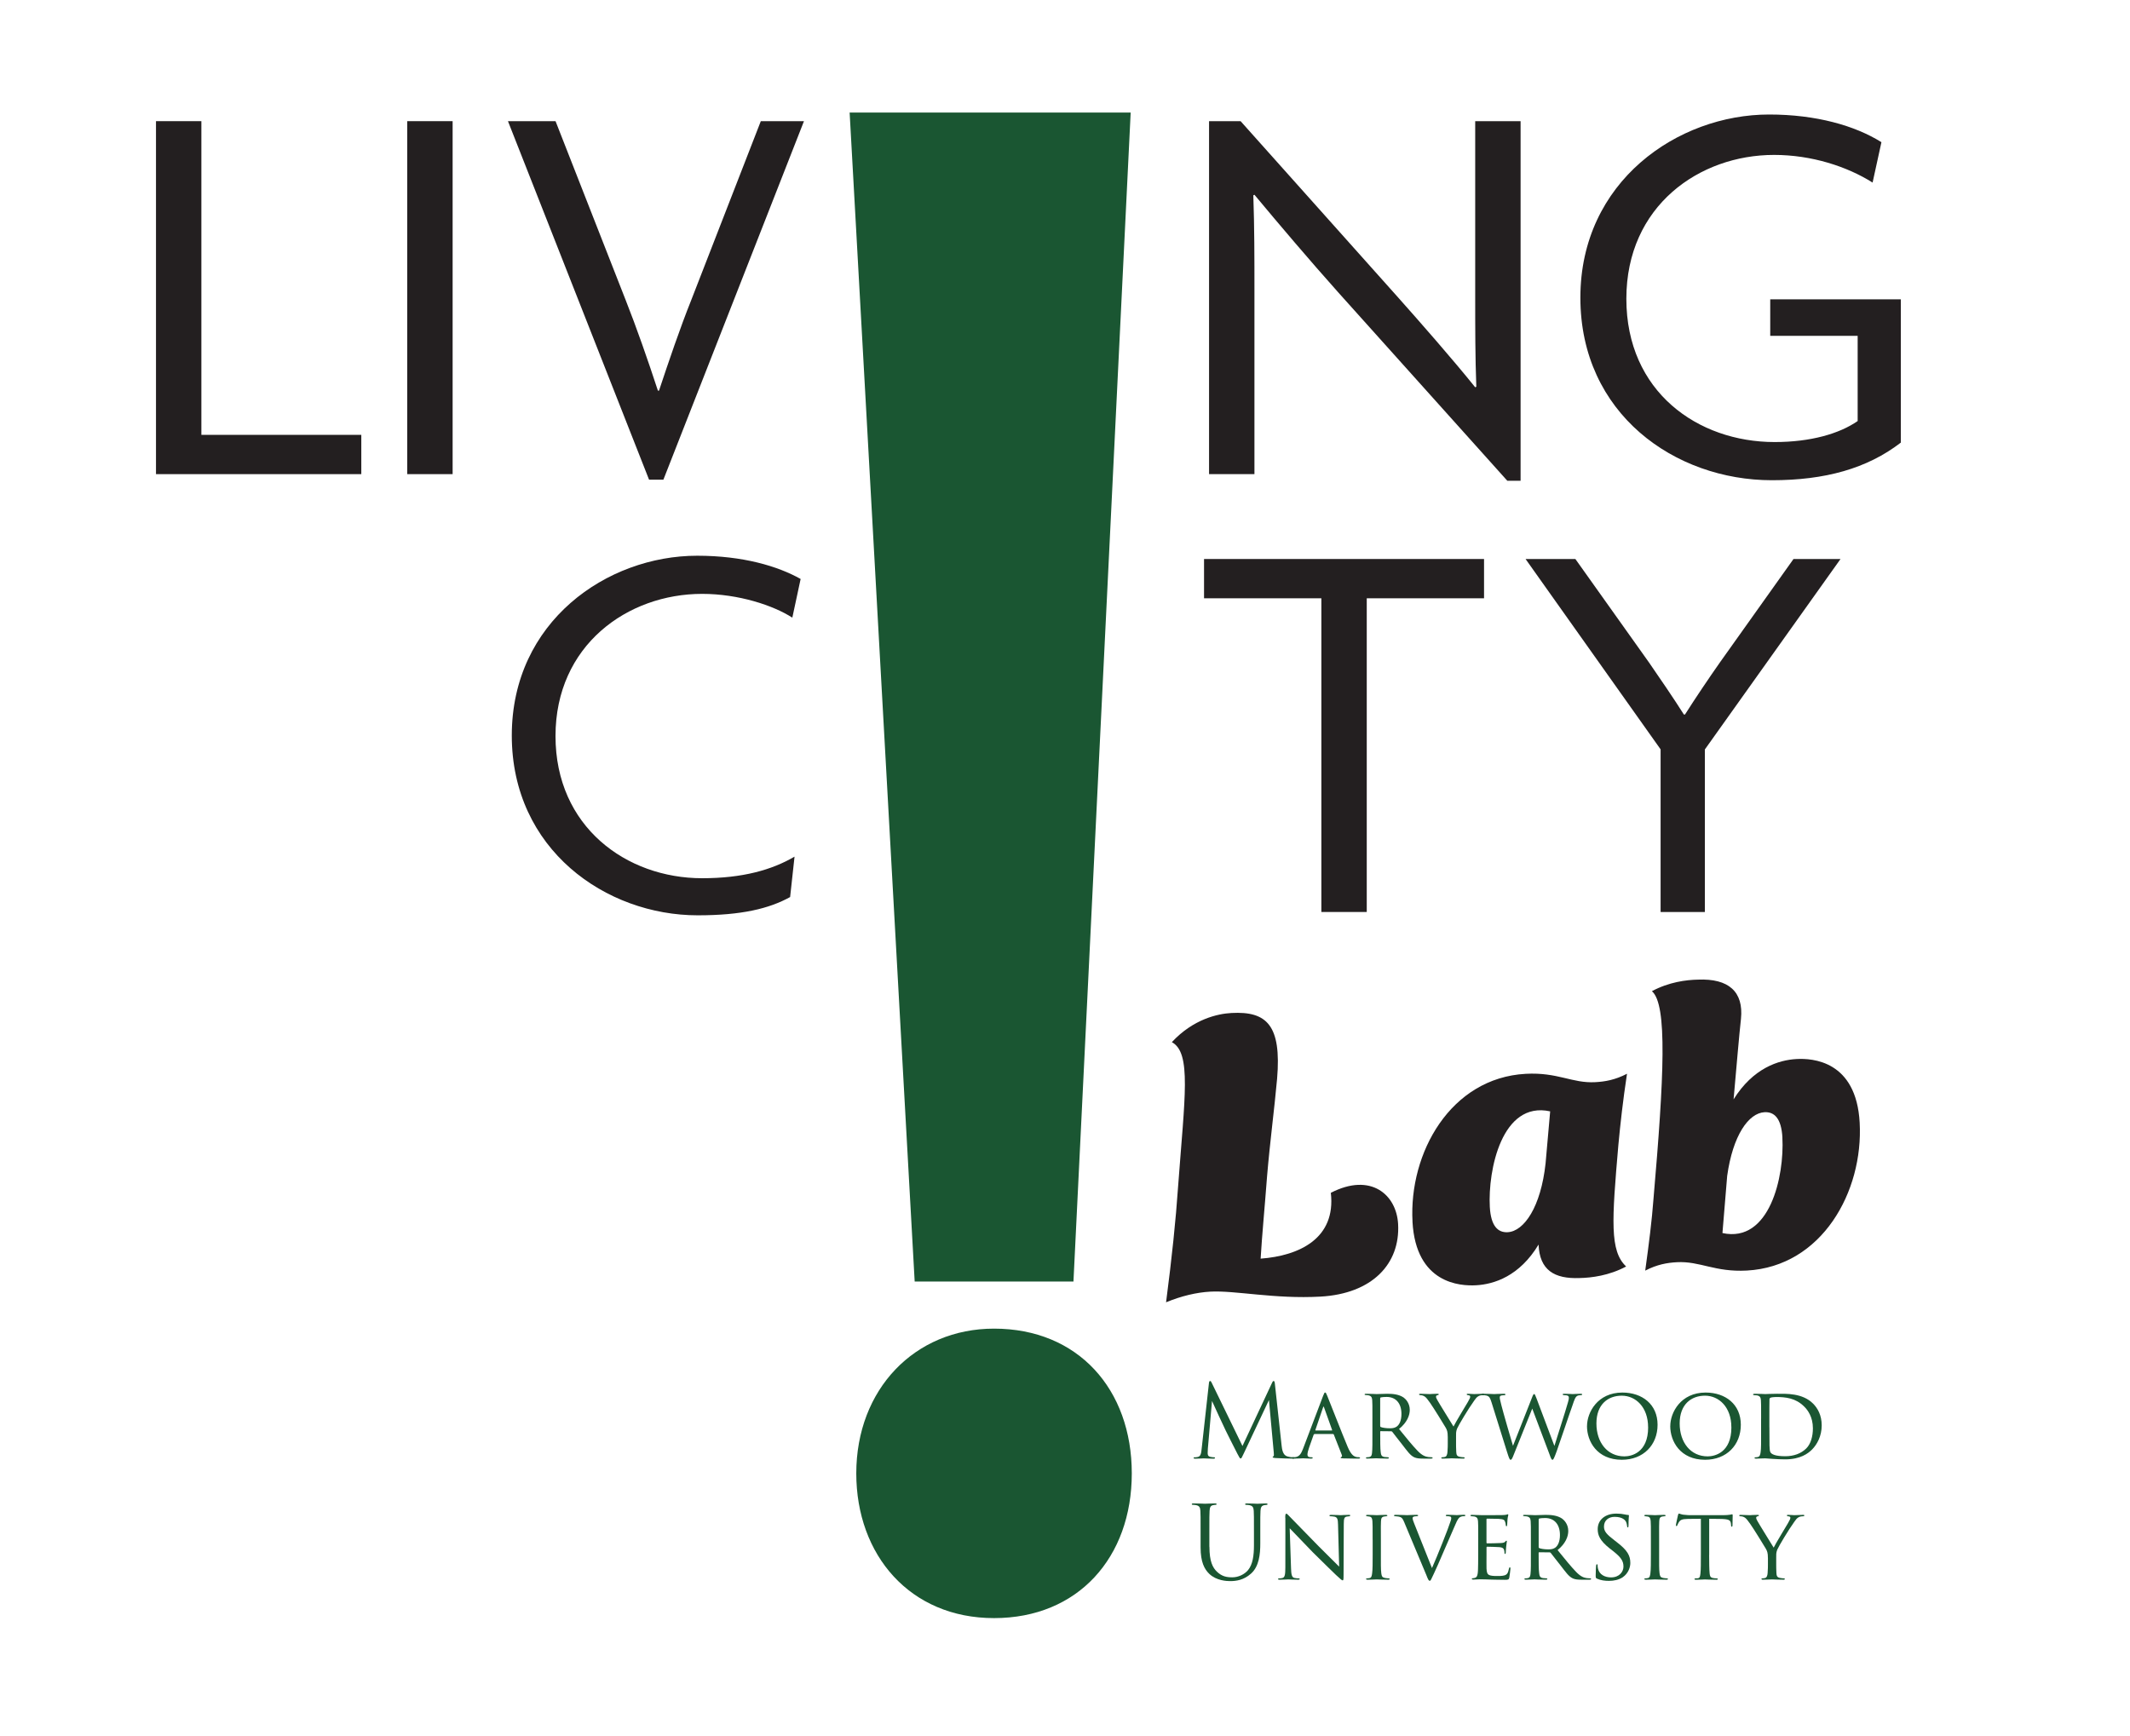 <?xml version="1.0" encoding="UTF-8"?><svg id="Layer_1" xmlns="http://www.w3.org/2000/svg" viewBox="0 0 612 498.98"><defs><style>.cls-1{fill:#1a5632;}.cls-1,.cls-2{stroke-width:0px;}.cls-2{fill:#231f20;}</style></defs><path class="cls-1" d="m368.24,415.45c.12,1.04.32,2.67,1.57,3.08.84.26,1.51.26,1.8.26.14,0,.32.03.32.17,0,.17-.09.23-.43.23-.64,0-3.95-.09-5.02-.17-.67-.06-.81-.15-.81-.29,0-.12.06-.15.2-.2.2-.09.17-.52.12-1.04l-1.39-15.14-7.19,15.26c-.61,1.28-.7,1.54-.96,1.54-.2,0-.35-.29-.9-1.33-.75-1.42-3.25-6.44-3.39-6.73-.26-.52-3.6-7.69-3.92-8.47l-1.19,13.66c-.03.46-.06.87-.06,1.36,0,.73.35.96.78,1.04.49.12.87.12,1.04.12s.29.06.29.15c0,.2-.15.26-.44.26-1.07,0-2.55-.09-2.78-.09-.26,0-1.65.09-2.44.09-.29,0-.49-.03-.49-.23,0-.12.14-.17.29-.17.23,0,.43,0,.87-.09.96-.17,1.02-1.22,1.16-2.41l2.09-18.85c.03-.32.14-.58.32-.58s.29.12.43.43l8.88,18.25,8.53-18.22c.12-.26.23-.46.43-.46s.29.23.35.78l1.94,17.81Z"/><path class="cls-1" d="m377.72,412.12c-.14,0-.23.09-.29.23l-1.28,3.63c-.29.81-.49,1.6-.49,2.06,0,.52.32.75.96.75h.2c.26,0,.35.09.35.2,0,.15-.23.2-.44.2-.64,0-1.97-.09-2.29-.09-.29,0-1.57.09-2.79.09-.32,0-.46-.06-.46-.2,0-.12.12-.2.35-.2.15,0,.41,0,.58-.03,1.25-.12,1.74-1.07,2.23-2.29l5.8-15.29c.32-.84.41-.99.61-.99.15,0,.26.12.58.93.41.96,4.35,11.08,5.89,14.71.96,2.29,1.8,2.67,2.2,2.81.38.14.78.14.99.14s.35.06.35.2-.12.2-.44.2c-.29,0-2.47,0-4.41-.06-.55-.03-.72-.06-.72-.2,0-.09.09-.17.2-.2.12-.06.29-.2.12-.64l-2.29-5.83c-.06-.09-.12-.14-.23-.14h-5.28Zm4.93-1.02c.12,0,.12-.09.09-.17l-2.29-6.41c-.14-.41-.17-.41-.32,0l-2.18,6.41c-.06.12,0,.17.06.17h4.64Z"/><path class="cls-1" d="m394.33,407.68c0-3.83,0-4.53-.06-5.31s-.26-1.22-1.16-1.39c-.17-.03-.46-.06-.7-.06-.2,0-.32-.06-.32-.17s.09-.2.35-.2c1.25,0,3.02.09,3.07.09.26,0,2.23-.09,3.05-.09,1.62,0,3.39.15,4.76,1.1.55.41,1.74,1.57,1.74,3.54,0,1.59-.78,3.62-3.08,5.48,2.12,2.61,3.86,4.76,5.34,6.29,1.39,1.42,2.26,1.65,3.08,1.77.2.03.81.06.9.06.23,0,.32.09.32.2,0,.15-.12.2-.52.2h-2.03c-1.36,0-2-.09-2.64-.35-1.22-.52-2.09-1.83-3.6-3.77-1.13-1.39-2.29-2.96-2.78-3.57-.12-.12-.17-.17-.35-.17l-2.99-.03c-.12,0-.14.03-.14.14v.41c0,2.32,0,4.44.14,5.48.09.7.17,1.28,1.13,1.39.29.03.61.06.84.06.26,0,.38.09.38.17,0,.15-.12.23-.41.23-1.51,0-3.13-.09-3.25-.09-.46,0-1.74.09-2.52.09-.29,0-.41-.06-.41-.23,0-.09.17-.17.35-.17.2,0,.41,0,.64-.06.49-.09.67-.41.75-1.1.14-1.04.12-3.42.12-5.6v-4.35Zm2.23,2.06c0,.14.03.29.14.35.38.2,1.54.38,2.58.38.61,0,1.33-.03,1.94-.43.87-.55,1.45-1.83,1.45-3.68,0-3.16-1.68-4.9-4.26-4.9-.73,0-1.33.06-1.68.14-.09.03-.17.12-.17.26v7.89Z"/><path class="cls-1" d="m415.97,412.87c0-1.39-.2-1.92-.64-2.67-.17-.32-3.54-5.8-4.44-7.05-.78-1.1-1.07-1.45-1.48-1.77-.41-.29-.78-.41-1.36-.43-.17,0-.32-.09-.32-.23,0-.09.12-.17.35-.17.46,0,2.67.09,2.73.09.17,0,1.13-.09,2.2-.09.29,0,.38.09.38.17,0,.12-.09.17-.32.23-.41.09-.46.23-.46.46,0,.29.17.58.38.96.38.73,4.21,6.88,4.64,7.6.46-1.02,3.71-6.32,4.12-7.05.55-.96.67-1.22.67-1.54,0-.38-.35-.38-.67-.43-.23-.03-.32-.12-.32-.23,0-.09.06-.17.35-.17.7,0,1.3.09,1.77.09.38,0,2.06-.09,2.55-.09.26,0,.35.09.35.17,0,.15-.15.23-.35.23-.61.03-1.04.09-1.45.38-.43.29-.61.55-1.07,1.19-1.68,2.32-4.5,7.05-4.93,8.06-.35.9-.29,1.54-.29,2.29v2.12c0,.2,0,1.28.06,2.32.06.7.12,1.19,1.02,1.36.38.09.87.12,1.07.12.23,0,.32.09.32.17,0,.15-.09.23-.35.23-1.45,0-3.25-.09-3.34-.09-.06,0-1.8.09-2.61.09-.29,0-.41-.09-.41-.23,0-.09.09-.17.29-.17.23,0,.49-.03.73-.09.49-.09.7-.7.75-1.39.09-1.04.09-2.09.09-2.32v-2.12Z"/><path class="cls-1" d="m428.55,403.01c-.41-1.28-.61-1.71-1.42-1.94-.32-.09-.84-.12-1.04-.12-.14,0-.35-.06-.35-.23,0-.12.14-.17.43-.17,1.51,0,2.84.09,3.13.09.2,0,1.48-.09,2.84-.09.35,0,.41.12.41.2,0,.17-.17.23-.41.23-.2,0-.61,0-.93.12-.26.09-.29.32-.29.61,0,.32.23,1.13.49,2.23.38,1.57,2.87,10.18,3.31,11.57l5.37-13.63c.41-1.1.55-1.25.7-1.25.2,0,.35.35.7,1.28l5.13,13.63c.7-2.38,3.13-9.75,3.92-12.62.2-.75.23-.9.23-1.22,0-.43-.14-.75-1.39-.75-.26,0-.38-.12-.38-.23s.12-.17.43-.17c1.07,0,2.23.09,2.44.09.17,0,1.6-.09,2.38-.09.23,0,.35.09.35.17,0,.15-.14.23-.38.23-.09,0-.46.03-.75.09-.87.2-1.16,1.42-1.62,2.73-1.13,3.13-3.71,10.91-4.58,13.31-.75,2.03-.96,2.44-1.19,2.44-.29,0-.46-.41-.84-1.48l-4.99-13.23c-.93,2.26-4.44,11.02-5.31,13.23-.43,1.13-.64,1.48-.9,1.48-.29,0-.44-.38-1.02-2.21l-4.47-14.3Z"/><path class="cls-1" d="m455.99,409.83c0-3.86,2.99-9.63,10.15-9.63,5.74,0,10.12,3.42,10.12,9.25s-4.09,10.07-10.27,10.07c-7.11,0-10.01-5.28-10.01-9.69Zm17.55.35c0-5.83-3.6-9.08-7.57-9.08s-7.28,2.5-7.28,7.98,3.16,9.46,8.04,9.46c1.94,0,6.82-.99,6.82-8.35Z"/><path class="cls-1" d="m479.91,409.83c0-3.86,2.99-9.63,10.15-9.63,5.74,0,10.12,3.42,10.12,9.25s-4.09,10.07-10.27,10.07c-7.11,0-10.01-5.28-10.01-9.69Zm17.55.35c0-5.83-3.6-9.08-7.57-9.08s-7.28,2.5-7.28,7.98,3.16,9.46,8.04,9.46c1.94,0,6.82-.99,6.82-8.35Z"/><path class="cls-1" d="m506.01,407.68c0-3.83,0-4.55-.06-5.31-.06-.78-.29-1.19-1.13-1.36-.17-.03-.61-.06-.84-.06-.15,0-.29-.09-.29-.17,0-.17.17-.23.44-.23,1.19,0,3.02.09,3.1.09.2,0,1.71-.09,3.34-.09,2.55,0,7.31-.26,10.38,2.84,1.28,1.28,2.47,3.31,2.47,6.24,0,3.08-1.33,5.48-2.76,6.93-1.13,1.13-3.34,2.84-7.74,2.84-1.1,0-2.52-.06-3.63-.14-1.1-.06-2-.15-2.09-.15-.06,0-.43,0-.99.03-.55,0-1.25.06-1.68.06-.26,0-.41-.06-.41-.2,0-.09.09-.2.32-.2s.44-.03.67-.09c.49-.09.67-.7.75-1.33.17-1.07.14-3.05.14-5.4v-4.29Zm2.38,2.47c0,2.61.03,4.87.03,5.31.03.9.09,1.68.29,1.94.32.49,1.25,1.1,4.26,1.1,2.38,0,4.53-.75,6.03-2.26,1.28-1.28,1.89-3.45,1.89-5.77,0-3.28-1.51-5.28-2.5-6.24-2.46-2.46-5.31-2.75-8.18-2.75-.41,0-1.3.09-1.48.2-.23.12-.32.23-.32.49-.03.84-.03,3.31-.03,5.05v2.93Z"/><path class="cls-1" d="m347.5,444.54c0,4.18.93,5.98,2.18,7.17,1.42,1.33,2.73,1.59,4.38,1.59,1.77,0,3.51-.84,4.55-2.09,1.33-1.65,1.68-4.12,1.68-7.11v-3.63c0-4.52,0-5.34-.06-6.26-.06-.99-.29-1.45-1.25-1.65-.23-.06-.73-.09-.99-.09-.12,0-.23-.06-.23-.17,0-.17.15-.23.46-.23,1.31,0,2.9.09,3.08.09.2,0,1.57-.09,2.44-.09.32,0,.46.06.46.23,0,.12-.12.17-.23.17-.2,0-.38.03-.73.09-.78.17-1.02.64-1.07,1.65-.06.93-.06,1.74-.06,6.26v3.1c0,3.13-.35,6.61-2.67,8.67-2.09,1.86-4.26,2.15-5.98,2.15-.99,0-3.92-.12-5.98-2.06-1.42-1.36-2.52-3.39-2.52-7.63v-4.24c0-4.52,0-5.34-.06-6.26-.06-.99-.29-1.45-1.25-1.65-.23-.06-.72-.09-.99-.09-.12,0-.23-.06-.23-.17,0-.17.14-.23.46-.23,1.31,0,3.08.09,3.34.09s2-.09,2.87-.09c.32,0,.46.06.46.23,0,.12-.12.17-.23.17-.2,0-.38.03-.72.09-.78.12-1.02.64-1.07,1.65-.06.93-.06,1.74-.06,6.26v4.06Z"/><path class="cls-1" d="m369.28,436.19c0-.9.09-1.19.32-1.19.2,0,.7.58.9.78.26.29,4.29,4.41,8.35,8.56,2.26,2.2,5.16,5.19,5.92,5.89l-.32-12.07c-.03-1.57-.2-2.09-.99-2.29-.49-.09-.93-.12-1.13-.12-.29,0-.35-.12-.35-.23,0-.14.23-.17.52-.17,1.25,0,2.47.09,2.73.09.29,0,1.19-.09,2.32-.09.32,0,.41.03.41.17,0,.12-.09.2-.26.23s-.41.03-.73.09c-.67.14-.87.43-.87,2.18l-.06,14.56c0,1.45-.06,1.59-.26,1.59s-.49-.2-1.91-1.54c-.12-.06-4.15-4.06-6.67-6.53-3.02-3.13-5.92-6.15-6.64-6.9l.38,11.34c.06,2,.23,2.76.96,2.93.46.12.96.12,1.19.12s.35.09.35.2c0,.15-.15.2-.46.2-1.57,0-2.61-.09-2.81-.09s-1.28.09-2.52.09c-.26,0-.43-.03-.43-.2,0-.12.12-.2.41-.2.2,0,.52,0,.9-.12.64-.2.78-.99.78-3.1,0-13.84.03-9.37,0-14.18Z"/><path class="cls-1" d="m394.39,442.48c0-3.83,0-4.53-.06-5.31-.06-.78-.23-1.22-.84-1.33-.29-.06-.49-.06-.67-.09-.2-.03-.32-.09-.32-.2,0-.15.12-.2.44-.2.9,0,2.55.09,2.64.09.12,0,1.8-.09,2.61-.09.29,0,.43.06.43.2,0,.12-.09.17-.32.2-.17.03-.32.03-.52.06-.84.12-.93.55-.99,1.39-.06.78-.03,1.45-.03,5.28v4.35c0,2.23-.03,4.26.12,5.31.12.84.23,1.16.99,1.33.38.09.99.12,1.1.12.26.03.32.09.32.2s-.12.2-.41.2c-1.48,0-3.16-.09-3.31-.09-.09,0-1.8.09-2.61.09-.26,0-.46-.06-.46-.2,0-.12.12-.2.38-.2.15,0,.46-.03.7-.09.49-.12.58-.7.67-1.39.15-1.04.15-3.1.15-5.28v-4.35Z"/><path class="cls-1" d="m403.58,437.72c-.58-1.36-.78-1.71-1.83-1.89-.41-.06-.73-.09-.87-.09-.23,0-.35-.09-.35-.2,0-.15.2-.2.46-.2,1.33,0,3.02.09,3.31.09.26,0,1.62-.09,2.7-.09.35,0,.46.06.46.17,0,.15-.12.23-.43.23-.41,0-.67.06-.9.14-.26.15-.26.32-.26.49,0,.2.17.75.46,1.45l5.11,12.82c1.45-3.22,4.79-11.63,5.31-13.37.15-.38.23-.75.23-.96,0-.17-.03-.38-.26-.46-.23-.09-.61-.12-.93-.12-.2,0-.38-.06-.38-.17,0-.15.09-.23.43-.23,1.04,0,2.44.09,2.76.09.12,0,1.28-.09,2-.09.29,0,.43.06.43.17,0,.15-.12.23-.32.23-.35,0-.73,0-1.25.29-.32.23-.67.58-1.36,2.26-.14.35-1.59,3.68-2.9,6.67-1.54,3.6-2.73,6.32-3.22,7.31-.78,1.59-.87,2.03-1.16,2.03-.35,0-.49-.35-.99-1.62l-6.27-14.97Z"/><path class="cls-1" d="m424.73,442.48c0-3.8,0-4.5-.06-5.28-.06-.81-.26-1.22-1.1-1.39-.17-.03-.46-.06-.7-.06-.2,0-.38-.09-.38-.17,0-.17.14-.23.43-.23.58,0,1.36.06,2.99.09.14,0,5.31,0,5.89-.03.58-.03.9-.06,1.13-.14.17-.06.2-.09.32-.09.06,0,.12.06.12.2,0,.17-.17.58-.23,1.3-.03.49-.06.96-.09,1.51,0,.26-.06.43-.2.43s-.2-.12-.2-.32c-.03-.44-.12-.73-.2-.93-.17-.58-.44-.78-1.89-.87-.38-.03-3.25-.06-3.31-.06-.09,0-.15.06-.15.23v6.58c0,.17.03.29.17.29.35,0,3.31-.03,3.92-.09.67-.03,1.1-.12,1.33-.44.12-.17.2-.23.32-.23.06,0,.12.03.12.17s-.12.7-.2,1.54c-.09.81-.09,1.39-.12,1.77-.03.23-.09.32-.2.32-.15,0-.17-.17-.17-.38,0-.17-.03-.46-.09-.7-.12-.38-.29-.78-1.39-.87-.67-.06-3.02-.12-3.48-.12-.17,0-.2.09-.2.2v2.12c0,.9-.03,3.45,0,3.95.06,1.07.2,1.62.81,1.88.44.2,1.13.26,2.12.26.55,0,1.48.03,2.21-.17.87-.26,1.07-.84,1.3-1.92.06-.29.15-.41.26-.41.17,0,.17.26.17.44,0,.2-.23,2.03-.32,2.52-.12.58-.32.64-1.28.64-1.91,0-2.73-.06-3.74-.06-1.02-.03-2.35-.09-3.42-.09-.67,0-1.22.09-1.92.09-.26,0-.41-.06-.41-.2,0-.12.12-.2.26-.2.17,0,.38-.03.58-.09.52-.12.87-.49.93-2.29.03-.99.06-2.18.06-4.38v-4.35Z"/><path class="cls-1" d="m439.86,442.48c0-3.83,0-4.53-.06-5.31-.06-.78-.26-1.22-1.16-1.39-.17-.03-.46-.06-.7-.06-.2,0-.32-.06-.32-.17s.09-.2.35-.2c1.25,0,3.02.09,3.08.09.26,0,2.23-.09,3.05-.09,1.62,0,3.39.15,4.76,1.1.55.41,1.74,1.57,1.74,3.54,0,1.6-.78,3.63-3.07,5.48,2.12,2.61,3.86,4.76,5.34,6.29,1.39,1.42,2.26,1.65,3.07,1.77.2.03.81.06.9.06.23,0,.32.09.32.2,0,.15-.12.2-.52.2h-2.03c-1.36,0-2-.09-2.64-.35-1.22-.52-2.09-1.83-3.6-3.77-1.13-1.39-2.29-2.96-2.79-3.57-.12-.12-.17-.17-.35-.17l-2.99-.03c-.12,0-.15.03-.15.14v.41c0,2.32,0,4.44.15,5.48.09.7.17,1.28,1.13,1.39.29.03.61.06.84.06.26,0,.38.09.38.17,0,.15-.12.23-.41.23-1.51,0-3.13-.09-3.25-.09-.46,0-1.74.09-2.52.09-.29,0-.41-.06-.41-.23,0-.09.17-.17.35-.17.2,0,.41,0,.64-.06.49-.09.67-.41.75-1.1.15-1.04.12-3.42.12-5.6v-4.35Zm2.23,2.06c0,.14.03.29.15.35.38.2,1.54.38,2.58.38.61,0,1.33-.03,1.94-.43.87-.55,1.45-1.83,1.45-3.68,0-3.16-1.68-4.9-4.26-4.9-.73,0-1.33.06-1.68.14-.09.03-.17.12-.17.26v7.89Z"/><path class="cls-1" d="m458.86,453.68c-.38-.17-.38-.29-.38-.99,0-1.33.09-2.32.12-2.73.03-.26.09-.41.23-.41s.2.09.2.29c0,.17,0,.52.09.87.38,1.88,2.09,2.61,3.77,2.61,2.41,0,3.57-1.65,3.57-3.1,0-1.65-.75-2.67-2.87-4.38l-1.16-.9c-2.78-2.23-3.37-3.77-3.37-5.48,0-2.67,2.12-4.47,5.37-4.47,1.01,0,1.71.09,2.35.23.55.12.78.15.99.15s.26.06.26.17-.12,1.13-.12,2.81c0,.44-.06.61-.2.61s-.17-.12-.2-.32c-.03-.26-.09-.87-.35-1.36-.15-.26-.81-1.36-3.25-1.36-1.74,0-3.05,1.04-3.05,2.79,0,1.36.7,2.2,3.1,4.03l.67.52c3.02,2.32,3.8,3.86,3.8,5.92,0,1.04-.44,2.9-2.21,4.12-1.13.73-2.52,1.02-3.92,1.02-1.22,0-2.35-.15-3.45-.64Z"/><path class="cls-1" d="m474.34,442.48c0-3.83,0-4.53-.06-5.31-.06-.78-.23-1.22-.84-1.33-.29-.06-.49-.06-.67-.09-.2-.03-.32-.09-.32-.2,0-.15.12-.2.43-.2.9,0,2.55.09,2.64.09.12,0,1.8-.09,2.61-.09.29,0,.44.06.44.2,0,.12-.09.17-.32.2-.17.03-.32.03-.52.06-.84.12-.93.55-.99,1.39-.06.78-.03,1.45-.03,5.28v4.35c0,2.23-.03,4.26.12,5.31.12.84.23,1.16.99,1.33.38.09.99.12,1.1.12.26.03.32.09.32.2s-.12.2-.41.2c-1.48,0-3.16-.09-3.31-.09-.09,0-1.8.09-2.61.09-.26,0-.46-.06-.46-.2,0-.12.12-.2.38-.2.14,0,.46-.03.7-.09.49-.12.58-.7.67-1.39.14-1.04.14-3.1.14-5.28v-4.35Z"/><path class="cls-1" d="m491.08,446.83c0,2.23.03,4.29.14,5.37.09.7.15,1.1.87,1.28.35.09.9.12,1.13.12s.35.09.35.17c0,.15-.09.23-.38.23-1.48,0-3.19-.09-3.31-.09s-1.83.09-2.58.09c-.32,0-.43-.06-.43-.2,0-.09.09-.2.32-.2s.41,0,.64-.03c.55-.09.64-.44.75-1.42.12-1.04.12-3.13.12-5.31v-10.36c-.96,0-2.49,0-3.65.03-1.86.03-2.26.32-2.67.93-.26.41-.38.75-.44.9-.09.2-.14.23-.26.23s-.14-.12-.14-.26c-.03-.17.41-2.09.58-2.87.09-.35.17-.46.26-.46.2,0,.75.26,1.28.32,1.01.12,1.83.14,1.86.14h9.51c.81,0,1.68-.06,2.09-.14.38-.09.46-.12.55-.12.12,0,.17.14.17.26,0,.81-.06,2.73-.06,2.96,0,.26-.12.35-.2.35-.14,0-.2-.12-.2-.35,0-.09,0-.12-.03-.41-.12-1.16-.49-1.45-3.42-1.48-1.1,0-2-.03-2.84-.03v10.36Z"/><path class="cls-1" d="m507.96,447.67c0-1.39-.2-1.92-.64-2.67-.17-.32-3.54-5.8-4.44-7.05-.78-1.1-1.07-1.45-1.48-1.77-.41-.29-.78-.41-1.36-.43-.17,0-.32-.09-.32-.23,0-.09.12-.17.35-.17.46,0,2.67.09,2.73.09.17,0,1.13-.09,2.2-.09.29,0,.38.09.38.17,0,.12-.09.17-.32.23-.41.09-.46.23-.46.46,0,.29.17.58.38.96.38.73,4.21,6.88,4.64,7.6.46-1.02,3.71-6.32,4.12-7.05.55-.96.67-1.22.67-1.54,0-.38-.35-.38-.67-.43-.23-.03-.32-.12-.32-.23,0-.09.06-.17.35-.17.7,0,1.3.09,1.77.09.38,0,2.06-.09,2.55-.09.26,0,.35.09.35.17,0,.15-.15.23-.35.23-.61.03-1.04.09-1.45.38-.43.29-.61.55-1.07,1.19-1.68,2.32-4.5,7.05-4.93,8.06-.35.9-.29,1.54-.29,2.29v2.12c0,.2,0,1.28.06,2.32.06.7.12,1.19,1.02,1.36.38.09.87.12,1.07.12.23,0,.32.09.32.17,0,.15-.09.23-.35.23-1.45,0-3.25-.09-3.34-.09-.06,0-1.8.09-2.61.09-.29,0-.41-.09-.41-.23,0-.09.09-.17.29-.17.23,0,.49-.03.73-.09.49-.09.7-.7.75-1.39.09-1.04.09-2.09.09-2.32v-2.12Z"/><path class="cls-1" d="m246.03,423.43c0-24.15,16.77-41.6,39.58-41.6,24.15,0,39.58,17.44,39.58,41.6s-15.43,41.59-39.58,41.59-39.58-18.11-39.58-41.59Z"/><polygon class="cls-1" points="262.81 368.3 244.12 32.35 324.87 32.35 308.43 368.3 262.81 368.3"/><path class="cls-2" d="m347.73,371.2c-3.94.22-8.28,1.24-12.69,3.06,1.67-12.84,2.78-23.39,3.47-33.46,1.88-25.48,3.89-38.23-1.81-41.3,6.18-6.65,13.2-8.17,17.14-8.38,10.12-.55,14.4,3.5,13.1,18.91-.77,8.61-2.05,18.16-2.87,27.9-.72,9.51-1.45,16.89-1.86,23.79,11.12-.83,21.68-5.81,20.17-18.92,11.52-5.93,18.87.55,19.33,8.98.63,11.47-7.48,20.03-22.32,20.85-13.27.73-24.46-1.82-31.66-1.43Z"/><path class="cls-2" d="m405.85,351.1c-1.08-19.79,10.94-41.32,32.53-42.5,9.22-.5,13.35,2.77,19.98,2.4,2.81-.15,5.72-.65,9.12-2.42-1.16,7.62-1.92,14.43-2.49,20.55-1.86,21.65-2.51,30.37,2.24,34.84-4.93,2.64-9.97,3.25-13.35,3.32-7.32.29-11.52-2.3-11.81-9.62-5.48,9.1-12.8,11.42-17.97,11.7-4.5.25-17.28-.41-18.26-18.29Zm27.35,3.02c4.72-.26,9.53-7.29,10.88-19.77l1.32-14.96c-13.93-3.07-17.91,17-17.34,27.45.3,5.51,2.32,7.43,5.13,7.28Z"/><path class="cls-2" d="m481.83,362.74c-2.81.15-5.72.65-9.12,2.42,1.05-7.61,1.92-14.43,2.37-20.55,3.04-35.13,4.05-55.94-.45-59.76,4.93-2.64,9.86-3.25,13.24-3.32,8.78-.37,13.16,3.45,12.35,11.28-.53,4.77-1.28,13.72-2.12,23.13,5.6-8.99,12.92-11.31,18.09-11.59,4.5-.25,17.17.42,18.14,18.3,1.08,19.79-10.83,41.31-32.42,42.49-9.22.5-13.46-2.76-20.1-2.4Zm30.3-35.83c-.3-5.51-2.32-7.43-5.14-7.28-4.61.25-9.11,6.7-10.73,18.3l-1.36,16.43c13.59,2.98,17.83-16.31,17.22-27.45Z"/><path class="cls-2" d="m44.82,136.26V34.82h13.04v90.15h45.95v11.29h-58.99Z"/><path class="cls-2" d="m117.01,136.26V34.82h13.04v101.44h-13.04Z"/><path class="cls-2" d="m190.62,137.85h-4.13l-40.54-103.03h13.67l20.19,51.52c3.02,7.63,6.36,17.17,9.22,25.92h.32c2.86-8.59,6.04-17.97,9.22-25.92l20.03-51.52h12.4l-40.39,103.03Z"/><path class="cls-2" d="m433.09,138.17l-48.65-54.22c-7.95-8.9-17.01-19.56-24.01-27.98l-.32.16c.32,9.22.32,18.28.32,26.71v53.42h-13.04V34.82h9.06l45.31,50.72c6.36,7.15,15.58,17.65,22.1,25.76l.32-.16c-.32-8.43-.32-17.33-.32-25.28v-51.04h13.04v103.35h-3.82Z"/><path class="cls-2" d="m509.09,138.01c-27.83,0-55.01-19.08-55.01-52.47s27.98-52.63,54.22-52.63c13.51,0,24.64,3.18,32.28,7.95l-2.54,11.61c-7.31-4.61-17.49-7.95-28.3-7.95-21.46,0-42.45,14.63-42.45,41.34s20.51,41.18,42.61,41.18c10.33,0,18.6-2.39,23.85-6.04v-24.49h-25.12v-10.49h37.52v41.18c-9.7,7.47-21.78,10.81-37.05,10.81Z"/><path class="cls-2" d="m227.66,177.51c-5.41-3.5-15.42-6.84-25.92-6.84-21.46,0-42.13,14.79-42.13,40.86s20.35,40.86,42.13,40.86c11.61,0,20.03-2.38,26.55-6.2l-1.27,11.61c-6.04,3.34-13.99,5.25-26.55,5.25-26.39,0-53.42-18.92-53.42-51.67s27.35-51.67,53.26-51.67c13.2,0,23.21,3.02,29.73,6.68l-2.39,11.13Z"/><path class="cls-2" d="m392.7,171.94v90.15h-13.04v-90.15h-33.71v-11.29h80.45v11.29h-33.71Z"/><path class="cls-2" d="m489.85,215.35v46.75h-12.72v-46.75l-38.79-54.69h14.31l21.15,29.73c3.18,4.61,7,10.18,10.02,14.95h.32c3.02-4.77,7-10.65,10.02-14.95l21.15-29.73h13.51l-38.95,54.69Z"/></svg>
